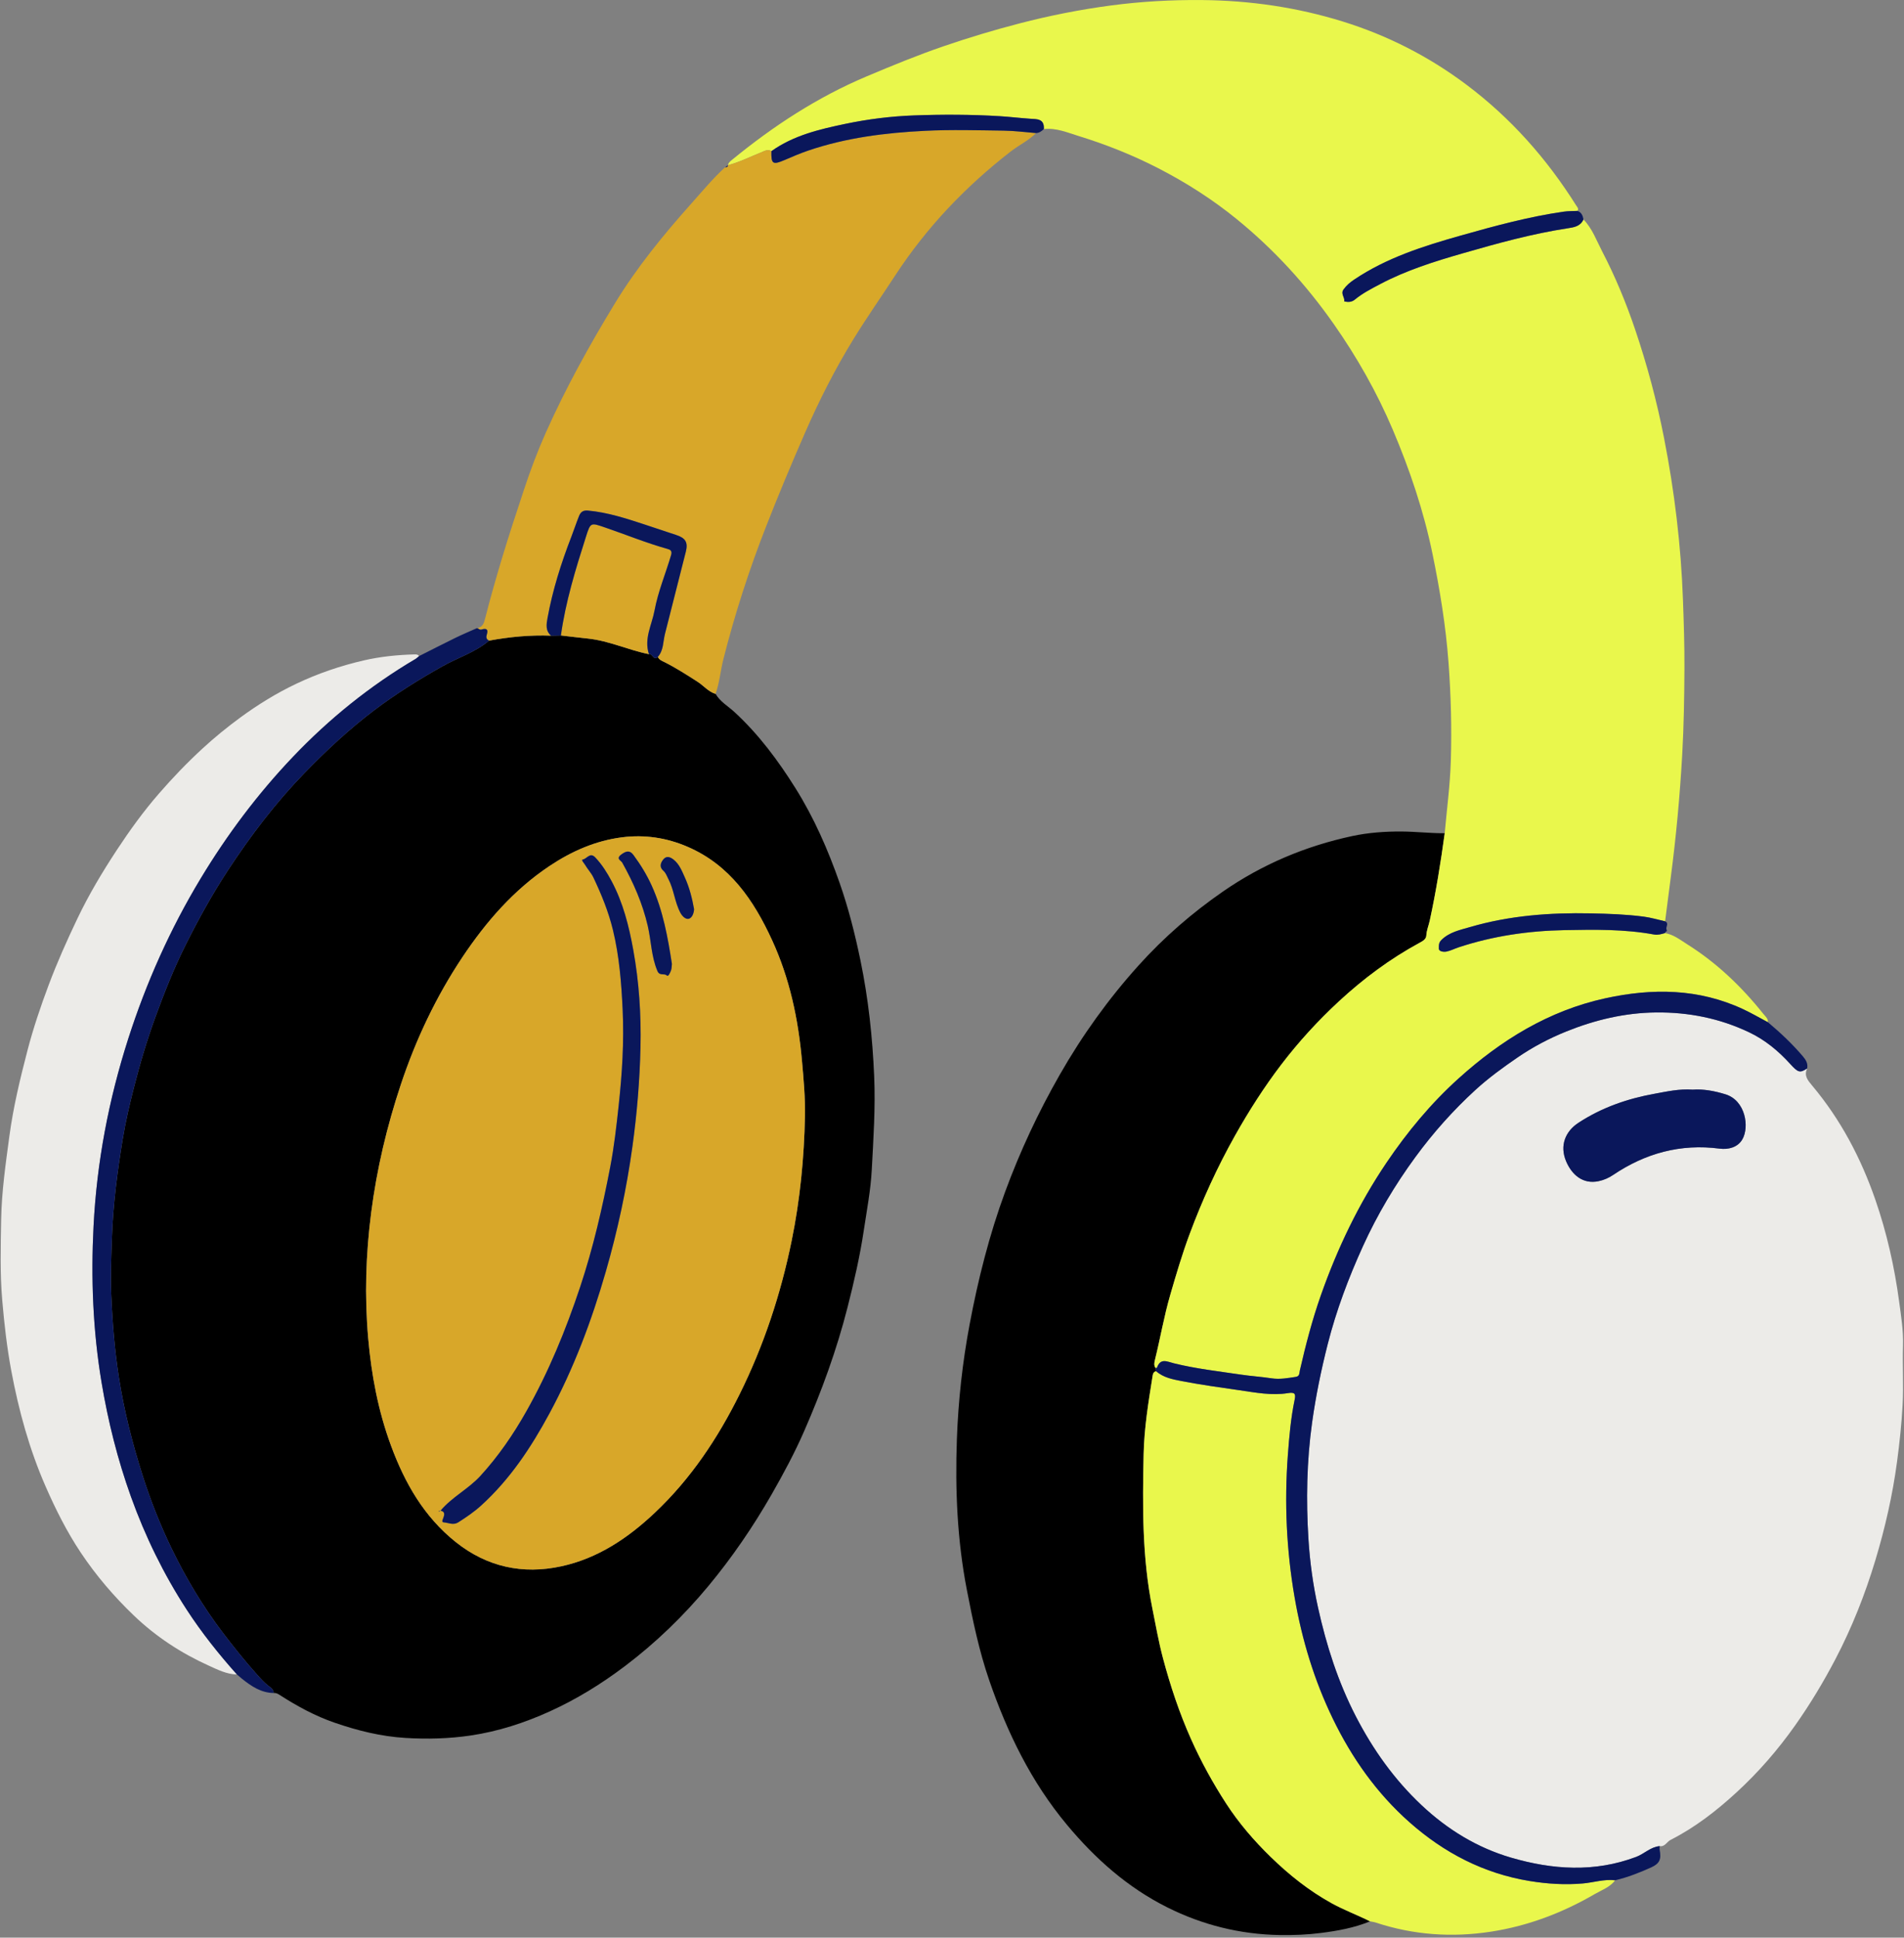 <?xml version="1.0" encoding="UTF-8" standalone="no"?><svg xmlns="http://www.w3.org/2000/svg" xmlns:xlink="http://www.w3.org/1999/xlink" fill="#000000" height="303.6" preserveAspectRatio="xMidYMid meet" version="1" viewBox="-0.1 -0.0 298.4 303.6" width="298.4" zoomAndPan="magnify"><rect x="-0.1" y="-0.0" width="298.4" height="303.6" fill="#808080" stroke="none"/><g id="change1_1"><path d="M112.048,108.725c0.719,1.233,1.978,1.933,2.982,2.86c3.788,3.498,6.817,7.573,9.532,11.902 c2.911,4.64,5.089,9.626,6.905,14.794c1.401,3.987,2.425,8.05,3.281,12.182c1.247,6.017,1.894,12.077,2.156,18.217 c0.209,4.898-0.122,9.763-0.38,14.63c-0.168,3.164-0.776,6.308-1.246,9.452c-0.61,4.086-1.54,8.104-2.559,12.108 c-1.695,6.658-4.046,13.089-6.789,19.364c-1.478,3.382-3.232,6.652-5.074,9.87c-2.917,5.092-6.215,9.921-9.956,14.422 c-3.877,4.665-8.216,8.867-13.083,12.544c-3.682,2.781-7.57,5.177-11.745,7.072c-3.956,1.796-8.091,3.144-12.414,3.782 c-3.392,0.5-6.787,0.591-10.229,0.381c-3.825-0.234-7.447-1.137-11.029-2.366c-3.109-1.067-5.969-2.626-8.719-4.399 c-0.285-0.184-0.546-0.306-0.877-0.269c-0.034-0.549-0.454-0.832-0.827-1.116c-0.667-0.508-1.21-1.126-1.768-1.747 c-1.885-2.1-3.641-4.294-5.352-6.541c-3.139-4.123-5.782-8.541-8.031-13.179c-1.807-3.726-3.329-7.581-4.592-11.549 c-1.593-5.005-2.875-10.068-3.689-15.25c-0.678-4.316-1.026-8.666-1.212-13.029c-0.129-3.022,0.004-6.04,0.112-9.063 c0.186-5.177,0.859-10.285,1.697-15.382c0.443-2.695,1.07-5.35,1.74-7.995c0.951-3.753,2.056-7.461,3.383-11.1 c1.399-3.836,2.912-7.636,4.733-11.284c2.004-4.013,4.176-7.942,6.647-11.71c3.556-5.422,7.453-10.544,11.973-15.204 c3.44-3.547,7.04-6.903,10.983-9.88c3.372-2.545,6.948-4.772,10.634-6.843c2.428-1.364,5.151-2.191,7.318-4.025 c3.209-0.59,6.44-0.9,9.706-0.775c0.515-0.01,1.029-0.021,1.544-0.031c1.417,0.162,2.833,0.335,4.252,0.484 c3.303,0.348,6.322,1.803,9.549,2.444c0.556-0.158,0.691,1.088,1.4,0.42c0.171,0.457,0.617,0.622,0.984,0.804 c1.819,0.904,3.516,2,5.223,3.093C110.174,107.429,110.908,108.381,112.048,108.725z M126.053,174.933 c0.058-2.919-0.208-5.816-0.466-8.717c-0.582-6.558-1.936-12.937-4.696-18.931c-2.87-6.232-6.596-11.749-13.252-14.616 c-3.285-1.415-6.696-1.916-10.186-1.483c-4.181,0.52-7.968,2.186-11.47,4.53c-5.602,3.749-9.927,8.737-13.618,14.27 c-4.133,6.197-7.297,12.895-9.654,19.973c-2.172,6.522-3.747,13.169-4.631,19.994c-0.848,6.55-1.051,13.092-0.479,19.675 c0.503,5.786,1.567,11.434,3.582,16.891c2.163,5.858,5.183,11.146,10.155,15.104c4.894,3.896,10.479,5.102,16.53,3.789 c5.736-1.245,10.459-4.425,14.665-8.396c5.635-5.32,9.865-11.675,13.287-18.574c3.793-7.647,6.444-15.687,8.154-24.057 C125.287,187.96,125.918,181.477,126.053,174.933z M219.538,130.284c-2.603-0.015-5.189,0.174-7.695,0.71 c-7.32,1.567-14.107,4.421-20.3,8.708c-4.85,3.357-9.264,7.198-13.193,11.557c-4.729,5.245-8.833,10.961-12.352,17.114 c-3.372,5.896-6.236,12.015-8.573,18.372c-2.478,6.742-4.232,13.687-5.561,20.753c-1.122,5.964-1.785,11.971-2,18.02 c-0.281,7.904,0.049,15.771,1.562,23.579c0.933,4.812,1.923,9.588,3.526,14.23c2.826,8.184,6.548,15.846,12.146,22.567 c4.45,5.342,9.522,9.847,15.745,12.959c5.519,2.76,11.387,4.221,17.583,4.334c2.2,0.04,4.401-0.054,6.563-0.332 c2.588-0.333,5.182-0.801,7.626-1.813c-1.981-0.995-4.061-1.758-6.017-2.838c-3.55-1.96-6.664-4.446-9.546-7.249 c-2.605-2.533-4.981-5.294-6.956-8.329c-2.1-3.228-3.961-6.617-5.537-10.149c-1.831-4.105-3.25-8.363-4.399-12.692 c-0.679-2.559-1.136-5.189-1.662-7.795c-1.612-7.998-1.542-16.085-1.364-24.166c0.089-4.04,0.735-8.055,1.376-12.053 c0.067-0.415,0.093-0.8,0.577-0.932c-0.034-0.171-0.067-0.341-0.101-0.512c-0.262-0.406-0.189-0.805-0.077-1.258 c0.838-3.388,1.421-6.829,2.399-10.194c0.93-3.2,1.869-6.388,3.033-9.51c1.984-5.324,4.326-10.47,7.118-15.434 c2.192-3.897,4.589-7.651,7.291-11.185c2.701-3.534,5.707-6.816,8.993-9.855c3.85-3.561,8.002-6.65,12.601-9.15 c0.502-0.273,1.065-0.563,1.095-1.169c0.041-0.819,0.365-1.547,0.534-2.322c0.985-4.531,1.717-9.105,2.347-13.697 C224.056,130.567,221.807,130.297,219.538,130.284z" fill="#000000"/></g><g id="change2_1"><path d="M283.122,167.409c-0.524,1.145,0.082,1.848,0.806,2.711c4.442,5.296,7.608,11.302,9.873,17.831 c1.806,5.207,3.006,10.554,3.737,15.982c0.304,2.261,0.68,4.558,0.607,6.888c-0.097,3.103,0.107,6.218-0.063,9.314 c-0.163,2.967-0.475,5.929-0.871,8.885c-0.705,5.256-1.875,10.394-3.404,15.46c-1.615,5.349-3.662,10.53-6.254,15.481 c-1.88,3.591-3.966,7.056-6.312,10.379c-2.705,3.831-5.755,7.343-9.193,10.5c-3.139,2.883-6.507,5.502-10.335,7.443 c-0.589,0.299-0.879,1.11-1.703,0.974c-1.43,0.125-2.416,1.211-3.7,1.694c-6.532,2.456-13.102,2.006-19.596,0.11 c-5.313-1.551-9.975-4.411-14.023-8.217c-4.281-4.025-7.622-8.721-10.316-13.946c-2.783-5.399-4.604-11.108-5.906-16.991 c-0.778-3.516-1.276-7.106-1.504-10.702c-0.389-6.12-0.278-12.254,0.57-18.329c0.576-4.132,1.419-8.23,2.451-12.288 c1.346-5.294,3.264-10.373,5.515-15.327c2.245-4.94,5.013-9.59,8.224-13.973c2.791-3.811,5.918-7.318,9.401-10.507 c2.069-1.894,4.335-3.538,6.644-5.118c2.382-1.631,4.942-2.977,7.607-4.05c4.503-1.814,9.163-2.93,14.079-2.979 c5.109-0.05,9.944,0.916,14.556,3.104c2.522,1.196,4.604,2.929,6.464,4.976C281.724,168.087,281.989,168.133,283.122,167.409z M265.191,170.73c-2.147-0.152-4.043,0.294-5.941,0.635c-4.272,0.767-8.301,2.157-11.976,4.562 c-2.039,1.335-2.982,3.564-1.913,6.063c0.868,2.028,2.578,3.617,5.093,3.077c0.816-0.175,1.572-0.506,2.276-0.981 c5.051-3.401,10.564-4.91,16.666-4.115c1.4,0.182,2.844-0.197,3.568-1.447c1.13-1.951,0.501-6.094-2.638-7.062 C268.584,170.924,266.825,170.606,265.191,170.73z M29.165,252.21c-3.613-5.56-6.501-11.469-8.74-17.705 c-2.091-5.825-3.585-11.786-4.606-17.901c-1.357-8.13-1.672-16.292-1.255-24.488c0.51-10.026,2.376-19.833,5.444-29.382 c2.818-8.772,6.55-17.14,11.328-25.061c4.151-6.882,8.929-13.253,14.454-19.06c5.705-5.996,12.1-11.157,19.242-15.37 c0.198-0.117,0.361-0.29,0.541-0.438c-0.178-0.284-0.465-0.278-0.745-0.27c-2.668,0.075-5.317,0.34-7.918,0.941 c-3.652,0.844-7.187,2.046-10.577,3.657c-3.101,1.473-6.01,3.267-8.776,5.294c-2.056,1.507-4.023,3.111-5.907,4.844 c-2.436,2.24-4.713,4.615-6.875,7.107c-2.397,2.762-4.535,5.716-6.548,8.774c-2.282,3.467-4.406,7.023-6.192,10.761 c-1.624,3.4-3.162,6.838-4.493,10.382c-1.275,3.395-2.435,6.825-3.342,10.312c-1.148,4.413-2.22,8.856-2.83,13.403 c-0.581,4.334-1.209,8.664-1.288,13.032c-0.077,4.215-0.195,8.433,0.166,12.655c0.318,3.725,0.736,7.423,1.423,11.097 c1.165,6.233,2.837,12.311,5.387,18.132c1.578,3.603,3.341,7.117,5.527,10.384c2.393,3.576,5.177,6.832,8.298,9.821 c3.467,3.32,7.406,5.888,11.746,7.852c1.391,0.629,2.8,1.351,4.4,1.378C34.174,259.158,31.507,255.815,29.165,252.21z" fill="#ecebe8"/></g><g id="change3_1"><path d="M260.835,146.199c1.341,0.222,2.38,1.056,3.48,1.748c4.635,2.914,8.534,6.645,11.936,10.909 c0.303,0.38,0.765,0.722,0.722,1.313c-1.292-0.684-2.557-1.424-3.88-2.042c-6.986-3.261-14.257-3.315-21.614-1.706 c-8.865,1.939-16.313,6.543-22.976,12.546c-4.346,3.916-8.051,8.392-11.32,13.228c-4.351,6.437-7.674,13.391-10.255,20.707 c-1.365,3.869-2.397,7.834-3.312,11.831c-0.09,0.393-0.007,0.905-0.637,1.001c-1.258,0.191-2.502,0.426-3.791,0.228 c-1.607-0.246-3.232-0.344-4.844-0.585c-3.496-0.522-7.016-0.916-10.451-1.764c-1.104-0.272-2.126-0.883-2.677,0.701 c-0.01,0.028-0.151,0.01-0.231,0.014c-0.262-0.406-0.189-0.805-0.077-1.258c0.838-3.388,1.421-6.829,2.399-10.194 c0.93-3.2,1.869-6.388,3.033-9.51c1.984-5.324,4.326-10.47,7.118-15.434c2.192-3.897,4.589-7.651,7.291-11.185 c2.701-3.534,5.707-6.816,8.993-9.855c3.85-3.561,8.002-6.65,12.601-9.15c0.502-0.273,1.065-0.563,1.095-1.169 c0.041-0.819,0.365-1.547,0.534-2.322c0.985-4.531,1.717-9.105,2.347-13.697c0.333-3.768,0.84-7.531,0.957-11.306 c0.16-5.152,0.02-10.308-0.363-15.461c-0.425-5.727-1.346-11.363-2.501-16.978c-1.384-6.732-3.563-13.205-6.244-19.51 c-2.488-5.849-5.607-11.354-9.263-16.565c-4.305-6.135-9.319-11.614-15.11-16.341c-3.815-3.114-7.962-5.766-12.364-8.031 c-4.014-2.066-8.182-3.722-12.475-5.047c-1.758-0.542-3.527-1.309-5.46-1.092c0.094-1.659-1.094-1.544-2.192-1.618 c-1.585-0.108-3.165-0.305-4.751-0.4c-4.464-0.269-8.931-0.282-13.4-0.118c-3.62,0.133-7.213,0.583-10.745,1.32 c-4.062,0.847-8.13,1.8-11.611,4.279c-0.594-0.353-1.097-0.007-1.625,0.202c-1.723,0.681-3.38,1.535-5.187,2 c0.065-0.39,0.364-0.618,0.636-0.84c6.446-5.283,13.35-9.805,21.068-13.065c3.995-1.687,8.005-3.333,12.099-4.738 c3.904-1.339,7.863-2.528,11.867-3.568c4.745-1.233,9.545-2.183,14.396-2.824c4.7-0.621,9.432-0.886,14.186-0.845 c7.542,0.065,14.928,1.136,22.118,3.369c6.982,2.168,13.413,5.439,19.296,9.842c6.994,5.233,12.654,11.626,17.28,18.987 c0.165,0.262,0.447,0.491,0.182,0.843c-0.709,0.036-1.426,0.017-2.125,0.117c-5.494,0.788-10.836,2.242-16.163,3.749 c-5.839,1.652-11.612,3.472-16.714,6.91c-0.625,0.421-1.182,0.881-1.641,1.52c-0.521,0.725,0.247,1.249,0.088,1.872 c0.6,0.153,1.171,0.146,1.679-0.273c1.206-0.995,2.595-1.704,3.964-2.427c4.091-2.161,8.484-3.539,12.906-4.812 c5.443-1.566,10.901-3.084,16.516-3.937c0.972-0.148,1.977-0.308,2.44-1.386c1.384,1.424,2.039,3.289,2.927,4.997 c2.037,3.918,3.731,8,5.148,12.177c1.892,5.579,3.417,11.264,4.551,17.054c1.642,8.382,2.661,16.831,2.969,25.369 c0.129,3.579,0.25,7.155,0.231,10.74c-0.024,4.503-0.093,9.003-0.346,13.497c-0.363,6.442-0.955,12.866-1.798,19.265 c-0.302,2.29-0.591,4.582-0.886,6.873c-1.119-0.249-2.227-0.582-3.36-0.73c-2.747-0.359-5.515-0.452-8.285-0.51 c-6.422-0.134-12.781,0.344-18.97,2.157c-1.548,0.454-3.193,0.772-4.458,2.025c-0.472,0.467-0.371,0.981-0.38,1.342 c-0.012,0.451,0.743,0.548,1.173,0.465c0.653-0.127,1.264-0.455,1.903-0.666c5.399-1.784,10.96-2.593,16.63-2.7 c4.689-0.089,9.38-0.166,14.024,0.688C259.732,146.531,260.279,146.354,260.835,146.199z M215.545,301.244 c5.883,1.939,11.893,2.354,17.995,1.42c5.814-0.89,11.23-2.952,16.296-5.896c1.099-0.639,2.387-1.073,3.202-2.161 c-1.724-0.213-3.38,0.354-5.072,0.5c-2.819,0.244-5.576,0.066-8.337-0.385c-7.198-1.175-13.415-4.414-18.829-9.206 c-5.141-4.55-9.029-10.062-12.015-16.228c-2.917-6.022-4.833-12.35-5.978-18.939c-1.291-7.423-1.629-14.878-1.07-22.382 c0.216-2.902,0.47-5.8,1.064-8.655c0.191-0.918,0.041-1.213-1.055-1.034c-2.542,0.416-5.076-0.09-7.594-0.452 c-3.021-0.434-6.048-0.854-9.042-1.432c-1.402-0.271-2.877-0.537-4.023-1.556c-0.483,0.132-0.51,0.517-0.577,0.932 c-0.641,3.998-1.287,8.013-1.376,12.053c-0.179,8.081-0.249,16.168,1.364,24.166c0.525,2.605,0.982,5.236,1.662,7.795 c1.149,4.329,2.568,8.587,4.399,12.692c1.576,3.532,3.437,6.92,5.537,10.149c1.974,3.036,4.351,5.796,6.956,8.329 c2.882,2.803,5.996,5.289,9.546,7.249c1.956,1.08,4.036,1.843,6.017,2.838C214.925,301.108,215.245,301.145,215.545,301.244z" fill="#e9f74c"/></g><g id="change4_1"><path d="M113.986,25.884c1.807-0.465,3.463-1.319,5.187-2c0.528-0.209,1.031-0.555,1.625-0.202 c-0.054,2.026,0.208,2.191,2.071,1.391c1.201-0.516,2.405-1.035,3.64-1.458c5.95-2.037,12.136-2.809,18.368-3.119 c4.102-0.204,8.223-0.082,12.334-0.028c1.689,0.022,3.376,0.249,5.063,0.383c-1.173,1.177-2.685,1.887-3.988,2.898 c-7.075,5.492-13.168,11.879-18.072,19.387c-2.172,3.325-4.452,6.583-6.534,9.963c-2.897,4.701-5.389,9.626-7.604,14.685 c-2.126,4.856-4.171,9.747-6.105,14.683c-2.665,6.799-4.905,13.73-6.7,20.812c-0.458,1.808-0.603,3.679-1.223,5.444 c-1.14-0.344-1.874-1.296-2.836-1.912c-1.707-1.093-3.404-2.189-5.223-3.093c-0.368-0.183-0.813-0.347-0.984-0.804 c0.91-1.029,0.8-2.372,1.109-3.587c1.092-4.3,2.191-8.598,3.275-12.899c0.363-1.442-0.05-2.127-1.481-2.594 c-1.66-0.542-3.313-1.106-4.972-1.651c-2.911-0.955-5.819-1.908-8.9-2.186c-0.733-0.066-1.127,0.212-1.381,0.84 c-0.432,1.068-0.786,2.167-1.201,3.237c-1.609,4.151-2.947,8.373-3.744,12.758c-0.179,0.982-0.347,1.987,0.551,2.766 c-3.266-0.125-6.497,0.184-9.705,0.775c-0.479-0.189-0.477-0.597-0.355-0.968c0.281-0.852-0.143-0.984-0.795-0.776 c-0.353,0.113-0.494-0.176-0.75-0.213c0.884-0.135,1.089-0.771,1.282-1.538c0.806-3.199,1.722-6.367,2.671-9.53 c1.068-3.557,2.242-7.076,3.402-10.599c1.001-3.036,2.129-6.045,3.432-8.963c3.132-7.013,6.849-13.731,10.843-20.283 c3.434-5.634,7.604-10.732,11.992-15.647c1.716-1.922,3.361-3.913,5.268-5.657c0.216,0.007,0.419-0.006,0.433-0.295L113.986,25.884z M125.587,166.216c-0.582-6.558-1.936-12.937-4.696-18.931c-2.87-6.232-6.596-11.749-13.252-14.616 c-3.285-1.415-6.696-1.916-10.186-1.483c-4.181,0.52-7.968,2.186-11.47,4.53c-5.602,3.749-9.927,8.737-13.618,14.27 c-4.133,6.197-7.297,12.895-9.654,19.973c-2.172,6.522-3.747,13.169-4.631,19.994c-0.848,6.55-1.051,13.092-0.479,19.675 c0.503,5.786,1.567,11.434,3.582,16.891c2.163,5.858,5.183,11.146,10.155,15.104c4.894,3.896,10.479,5.102,16.53,3.789 c5.736-1.245,10.459-4.425,14.665-8.396c5.635-5.32,9.865-11.675,13.287-18.574c3.793-7.647,6.444-15.687,8.154-24.057 c1.313-6.428,1.945-12.911,2.08-19.455C126.112,172.014,125.845,169.117,125.587,166.216z M68.701,236.853 c-0.018-0.03-0.036-0.059-0.054-0.089c0.097-0.02,0.193-0.039,0.29-0.059c1.805-2.152,4.382-3.403,6.277-5.481 c2.8-3.07,5.119-6.446,7.156-10.051c3.514-6.218,6.206-12.773,8.459-19.543c2.049-6.157,3.492-12.454,4.713-18.805 c0.606-3.152,0.964-6.355,1.313-9.555c0.546-5.016,0.866-10.037,0.629-15.071c-0.197-4.192-0.521-8.367-1.523-12.492 c-0.702-2.89-1.805-5.575-3.062-8.224c-0.338-0.711-0.915-1.305-1.315-1.992c-0.154-0.264-0.665-0.777-0.342-0.824 c0.643-0.095,1.119-1.198,1.951-0.322c1.058,1.114,1.858,2.399,2.568,3.732c1.795,3.369,2.713,7.036,3.387,10.755 c0.912,5.033,1.244,10.129,1.131,15.235c-0.116,5.216-0.547,10.411-1.264,15.591c-0.918,6.635-2.319,13.157-4.171,19.582 c-2.221,7.703-5.026,15.176-8.851,22.254c-2.88,5.33-6.189,10.317-10.708,14.415c-1.093,0.991-2.315,1.817-3.558,2.614 c-0.773,0.495-1.532,0.07-2.284,0.007c-0.395-0.033-0.161-0.431-0.069-0.679c0.192-0.521,0.314-1.018-0.454-1.167 C68.847,236.74,68.774,236.796,68.701,236.853z M105.065,152.031c-0.128,0.35-0.414,1.036-0.651,0.817 c-0.443-0.412-1.128,0.124-1.483-0.711c-0.965-2.27-0.968-4.716-1.511-7.057c-0.821-3.54-2.248-6.777-3.999-9.917 c-0.195-0.349-1.057-0.612-0.138-1.288c0.791-0.582,1.339-0.658,1.894,0.092c1.114,1.506,2.09,3.096,2.867,4.813 c1.774,3.92,2.519,8.095,3.158,12.25C105.157,151.403,105.172,151.74,105.065,152.031z M107.854,143.955 c-0.463,0.123-0.996-0.33-1.319-0.935c-0.901-1.687-1.008-3.641-1.902-5.325c-0.239-0.45-0.371-0.923-0.79-1.286 c-0.662-0.574-0.406-1.266,0.048-1.793c0.483-0.562,1.076-0.331,1.582,0.074c0.907,0.726,1.302,1.79,1.76,2.794 c0.725,1.59,1.144,3.279,1.444,4.969C108.641,143.121,108.353,143.822,107.854,143.955z M102.48,95.651 c0.554-2.975,1.742-5.771,2.59-8.665c0.203-0.693-0.107-0.855-0.584-0.988c-3.293-0.922-6.457-2.219-9.687-3.324 c-2.344-0.802-2.334-0.879-3.073,1.438c-1.617,5.073-3.187,10.159-3.923,15.456c1.417,0.162,2.833,0.335,4.252,0.484 c3.303,0.348,6.322,1.803,9.549,2.444C100.793,100.075,102.059,97.913,102.48,95.651z" fill="#d8a729"/></g><g id="change5_1"><path d="M253.038,294.607c-1.724-0.213-3.38,0.354-5.072,0.5c-2.819,0.244-5.576,0.066-8.337-0.385 c-7.198-1.175-13.415-4.414-18.829-9.206c-5.141-4.55-9.029-10.062-12.015-16.228c-2.917-6.022-4.833-12.35-5.978-18.939 c-1.291-7.423-1.629-14.878-1.07-22.382c0.216-2.902,0.47-5.8,1.064-8.655c0.191-0.918,0.041-1.213-1.055-1.034 c-2.542,0.416-5.076-0.09-7.594-0.452c-3.021-0.434-6.048-0.854-9.042-1.432c-1.402-0.271-2.877-0.537-4.023-1.556 c-0.034-0.171-0.067-0.341-0.101-0.512c0.08-0.004,0.221,0.014,0.231-0.014c0.552-1.584,1.574-0.973,2.677-0.701 c3.435,0.848,6.955,1.242,10.451,1.764c1.612,0.241,3.237,0.338,4.844,0.585c1.289,0.197,2.533-0.038,3.791-0.228 c0.629-0.095,0.547-0.608,0.637-1.001c0.916-3.997,1.947-7.962,3.312-11.831c2.581-7.316,5.904-14.27,10.255-20.707 c3.269-4.836,6.973-9.311,11.32-13.228c6.662-6.003,14.111-10.607,22.976-12.546c7.357-1.609,14.628-1.556,21.614,1.706 c1.323,0.618,2.588,1.358,3.88,2.042c1.936,1.622,3.77,3.346,5.417,5.269c0.499,0.583,0.893,1.164,0.733,1.973 c-1.134,0.724-1.398,0.677-2.647-0.696c-1.86-2.047-3.942-3.779-6.464-4.976c-4.612-2.188-9.447-3.154-14.556-3.104 c-4.916,0.049-9.576,1.165-14.079,2.979c-2.665,1.074-5.225,2.419-7.607,4.05c-2.309,1.581-4.575,3.224-6.644,5.118 c-3.483,3.189-6.609,6.696-9.401,10.507c-3.21,4.383-5.979,9.032-8.224,13.973c-2.251,4.954-4.169,10.033-5.515,15.327 c-1.031,4.058-1.874,8.156-2.451,12.288c-0.847,6.075-0.958,12.208-0.57,18.329c0.228,3.596,0.726,7.186,1.504,10.702 c1.302,5.883,3.123,11.592,5.906,16.991c2.694,5.225,6.035,9.921,10.316,13.946c4.048,3.806,8.71,6.666,14.023,8.217 c6.493,1.895,13.064,2.346,19.596-0.11c1.283-0.482,2.27-1.569,3.7-1.694c-0.003,0.194-0.04,0.395-0.004,0.581 c0.282,1.473-0.001,2.155-1.337,2.758C256.848,293.416,254.991,294.15,253.038,294.607z M37.841,263.048 c1.463,1.167,2.988,2.196,4.963,2.221c-0.034-0.549-0.454-0.832-0.827-1.116c-0.667-0.508-1.21-1.126-1.768-1.747 c-1.885-2.1-3.641-4.294-5.352-6.541c-3.139-4.123-5.782-8.541-8.031-13.179c-1.807-3.726-3.329-7.581-4.592-11.549 c-1.593-5.005-2.875-10.068-3.689-15.25c-0.678-4.316-1.026-8.666-1.212-13.029c-0.129-3.022,0.004-6.04,0.112-9.063 c0.186-5.177,0.859-10.285,1.697-15.382c0.443-2.695,1.07-5.35,1.74-7.995c0.951-3.753,2.056-7.461,3.383-11.1 c1.399-3.836,2.912-7.636,4.733-11.284c2.004-4.013,4.176-7.942,6.647-11.71c3.556-5.422,7.453-10.544,11.973-15.204 c3.44-3.547,7.04-6.903,10.983-9.88c3.372-2.545,6.948-4.772,10.634-6.843c2.428-1.364,5.151-2.191,7.318-4.025 c-0.479-0.189-0.477-0.597-0.355-0.968c0.281-0.852-0.143-0.984-0.795-0.776c-0.353,0.113-0.494-0.176-0.75-0.213 c-1.137,0.511-2.289,0.992-3.409,1.539c-1.902,0.928-3.784,1.898-5.674,2.85c-0.179,0.147-0.343,0.321-0.541,0.438 c-7.141,4.213-13.536,9.375-19.242,15.37c-5.526,5.807-10.303,12.178-14.454,19.06c-4.778,7.921-8.509,16.288-11.328,25.061 c-3.068,9.549-4.933,19.356-5.444,29.382c-0.417,8.196-0.102,16.359,1.255,24.488c1.021,6.115,2.515,12.076,4.606,17.901 c2.239,6.236,5.127,12.145,8.74,17.705c2.343,3.605,5.009,6.948,7.865,10.15C37.3,262.59,37.564,262.827,37.841,263.048z M247.114,33.044c-0.709,0.036-1.426,0.017-2.125,0.117c-5.494,0.788-10.836,2.242-16.163,3.749 c-5.839,1.652-11.612,3.472-16.714,6.91c-0.625,0.421-1.182,0.881-1.641,1.52c-0.521,0.725,0.247,1.249,0.088,1.872 c0.6,0.153,1.171,0.146,1.679-0.273c1.206-0.995,2.595-1.704,3.964-2.427c4.091-2.161,8.484-3.539,12.906-4.812 c5.443-1.566,10.901-3.084,16.516-3.937c0.972-0.148,1.977-0.308,2.44-1.386C247.958,33.783,247.754,33.258,247.114,33.044z M163.496,20.22c0.094-1.659-1.094-1.544-2.192-1.618c-1.585-0.108-3.165-0.305-4.751-0.4c-4.464-0.269-8.931-0.282-13.4-0.118 c-3.62,0.133-7.213,0.583-10.745,1.32c-4.062,0.847-8.13,1.8-11.611,4.278c-0.054,2.026,0.208,2.191,2.071,1.391 c1.201-0.516,2.405-1.035,3.64-1.458c5.95-2.037,12.136-2.809,18.368-3.119c4.102-0.204,8.223-0.082,12.334-0.028 c1.689,0.022,3.376,0.249,5.063,0.383C162.777,20.826,163.154,20.556,163.496,20.22z M260.939,145.982 c-0.048-0.154,0.025-0.244,0.161-0.299c-0.219-0.419,0.45-0.999-0.242-1.332c-1.119-0.249-2.227-0.582-3.36-0.73 c-2.747-0.359-5.515-0.452-8.285-0.51c-6.422-0.134-12.781,0.344-18.97,2.157c-1.548,0.454-3.193,0.772-4.458,2.025 c-0.472,0.467-0.371,0.981-0.38,1.342c-0.012,0.451,0.743,0.548,1.173,0.465c0.653-0.127,1.264-0.455,1.903-0.666 c5.399-1.784,10.96-2.593,16.63-2.7c4.689-0.089,9.38-0.166,14.024,0.688c0.598,0.11,1.145-0.067,1.701-0.222 C260.87,146.126,260.905,146.054,260.939,145.982z M113.546,26.199c0.216,0.007,0.419-0.006,0.433-0.295 C113.835,26.002,113.69,26.101,113.546,26.199z M261.1,145.683c-0.136,0.056-0.209,0.145-0.161,0.299 C261.139,145.96,261.177,145.852,261.1,145.683z M103.004,102.915c0.91-1.029,0.8-2.372,1.109-3.587 c1.092-4.3,2.191-8.598,3.275-12.899c0.363-1.442-0.05-2.127-1.481-2.594c-1.66-0.542-3.313-1.106-4.972-1.651 c-2.911-0.955-5.819-1.908-8.9-2.186c-0.733-0.066-1.127,0.212-1.381,0.84c-0.432,1.068-0.786,2.167-1.201,3.237 c-1.609,4.151-2.947,8.373-3.744,12.758c-0.179,0.982-0.347,1.987,0.551,2.766c0.515-0.01,1.029-0.021,1.544-0.031 c0.735-5.297,2.305-10.383,3.923-15.456c0.739-2.317,0.729-2.24,3.073-1.438c3.23,1.105,6.394,2.402,9.687,3.324 c0.478,0.134,0.787,0.295,0.584,0.988c-0.848,2.893-2.036,5.69-2.59,8.665c-0.421,2.262-1.687,4.423-0.876,6.844 C102.16,102.337,102.295,103.583,103.004,102.915z M259.249,171.365c-4.272,0.767-8.301,2.157-11.976,4.562 c-2.039,1.335-2.982,3.564-1.913,6.063c0.868,2.028,2.578,3.617,5.093,3.077c0.816-0.175,1.572-0.506,2.276-0.981 c5.051-3.401,10.564-4.91,16.666-4.115c1.4,0.182,2.844-0.197,3.568-1.447c1.13-1.951,0.501-6.094-2.638-7.062 c-1.74-0.537-3.499-0.855-5.133-0.731C263.044,170.578,261.147,171.024,259.249,171.365z M68.919,236.684 c0.767,0.15,0.646,0.646,0.454,1.167c-0.092,0.249-0.325,0.646,0.069,0.679c0.752,0.063,1.511,0.488,2.284-0.007 c1.243-0.796,2.464-1.623,3.558-2.614c4.519-4.097,7.828-9.085,10.708-14.415c3.824-7.077,6.63-14.551,8.851-22.254 c1.852-6.425,3.253-12.946,4.171-19.582c0.717-5.18,1.148-10.375,1.264-15.591c0.114-5.105-0.219-10.202-1.131-15.235 c-0.674-3.72-1.592-7.387-3.387-10.755c-0.71-1.333-1.51-2.618-2.568-3.732c-0.832-0.876-1.308,0.228-1.951,0.322 c-0.323,0.047,0.188,0.56,0.342,0.824c0.401,0.687,0.978,1.281,1.315,1.992c1.257,2.649,2.36,5.334,3.062,8.224 c1.002,4.124,1.326,8.3,1.523,12.492c0.237,5.034-0.083,10.056-0.629,15.071c-0.348,3.201-0.707,6.404-1.313,9.555 c-1.221,6.35-2.664,12.647-4.713,18.805c-2.253,6.77-4.946,13.324-8.459,19.543c-2.037,3.605-4.356,6.981-7.156,10.051 c-1.895,2.077-4.472,3.329-6.277,5.481L68.919,236.684z M102.045,138.78c-0.777-1.716-1.753-3.307-2.867-4.813 c-0.555-0.75-1.103-0.674-1.894-0.092c-0.918,0.676-0.056,0.939,0.138,1.288c1.751,3.139,3.178,6.377,3.999,9.917 c0.543,2.341,0.546,4.788,1.511,7.057c0.355,0.835,1.04,0.299,1.483,0.711c0.237,0.22,0.522-0.466,0.651-0.817 c0.107-0.292,0.091-0.628,0.137-1.002C104.564,146.874,103.819,142.699,102.045,138.78z M107.233,137.484 c-0.458-1.004-0.853-2.068-1.76-2.794c-0.507-0.405-1.099-0.636-1.582-0.074c-0.454,0.528-0.71,1.22-0.048,1.793 c0.419,0.363,0.551,0.836,0.79,1.286c0.894,1.684,1.001,3.638,1.902,5.325c0.323,0.605,0.856,1.058,1.319,0.935 c0.499-0.132,0.788-0.834,0.823-1.502C108.377,140.762,107.958,139.074,107.233,137.484z M68.937,236.706 c-0.097,0.019-0.193,0.039-0.29,0.058c0.018,0.03,0.036,0.059,0.054,0.089c0.073-0.056,0.146-0.113,0.219-0.169 C68.919,236.684,68.937,236.706,68.937,236.706z" fill="#0a175b"/></g></svg>
